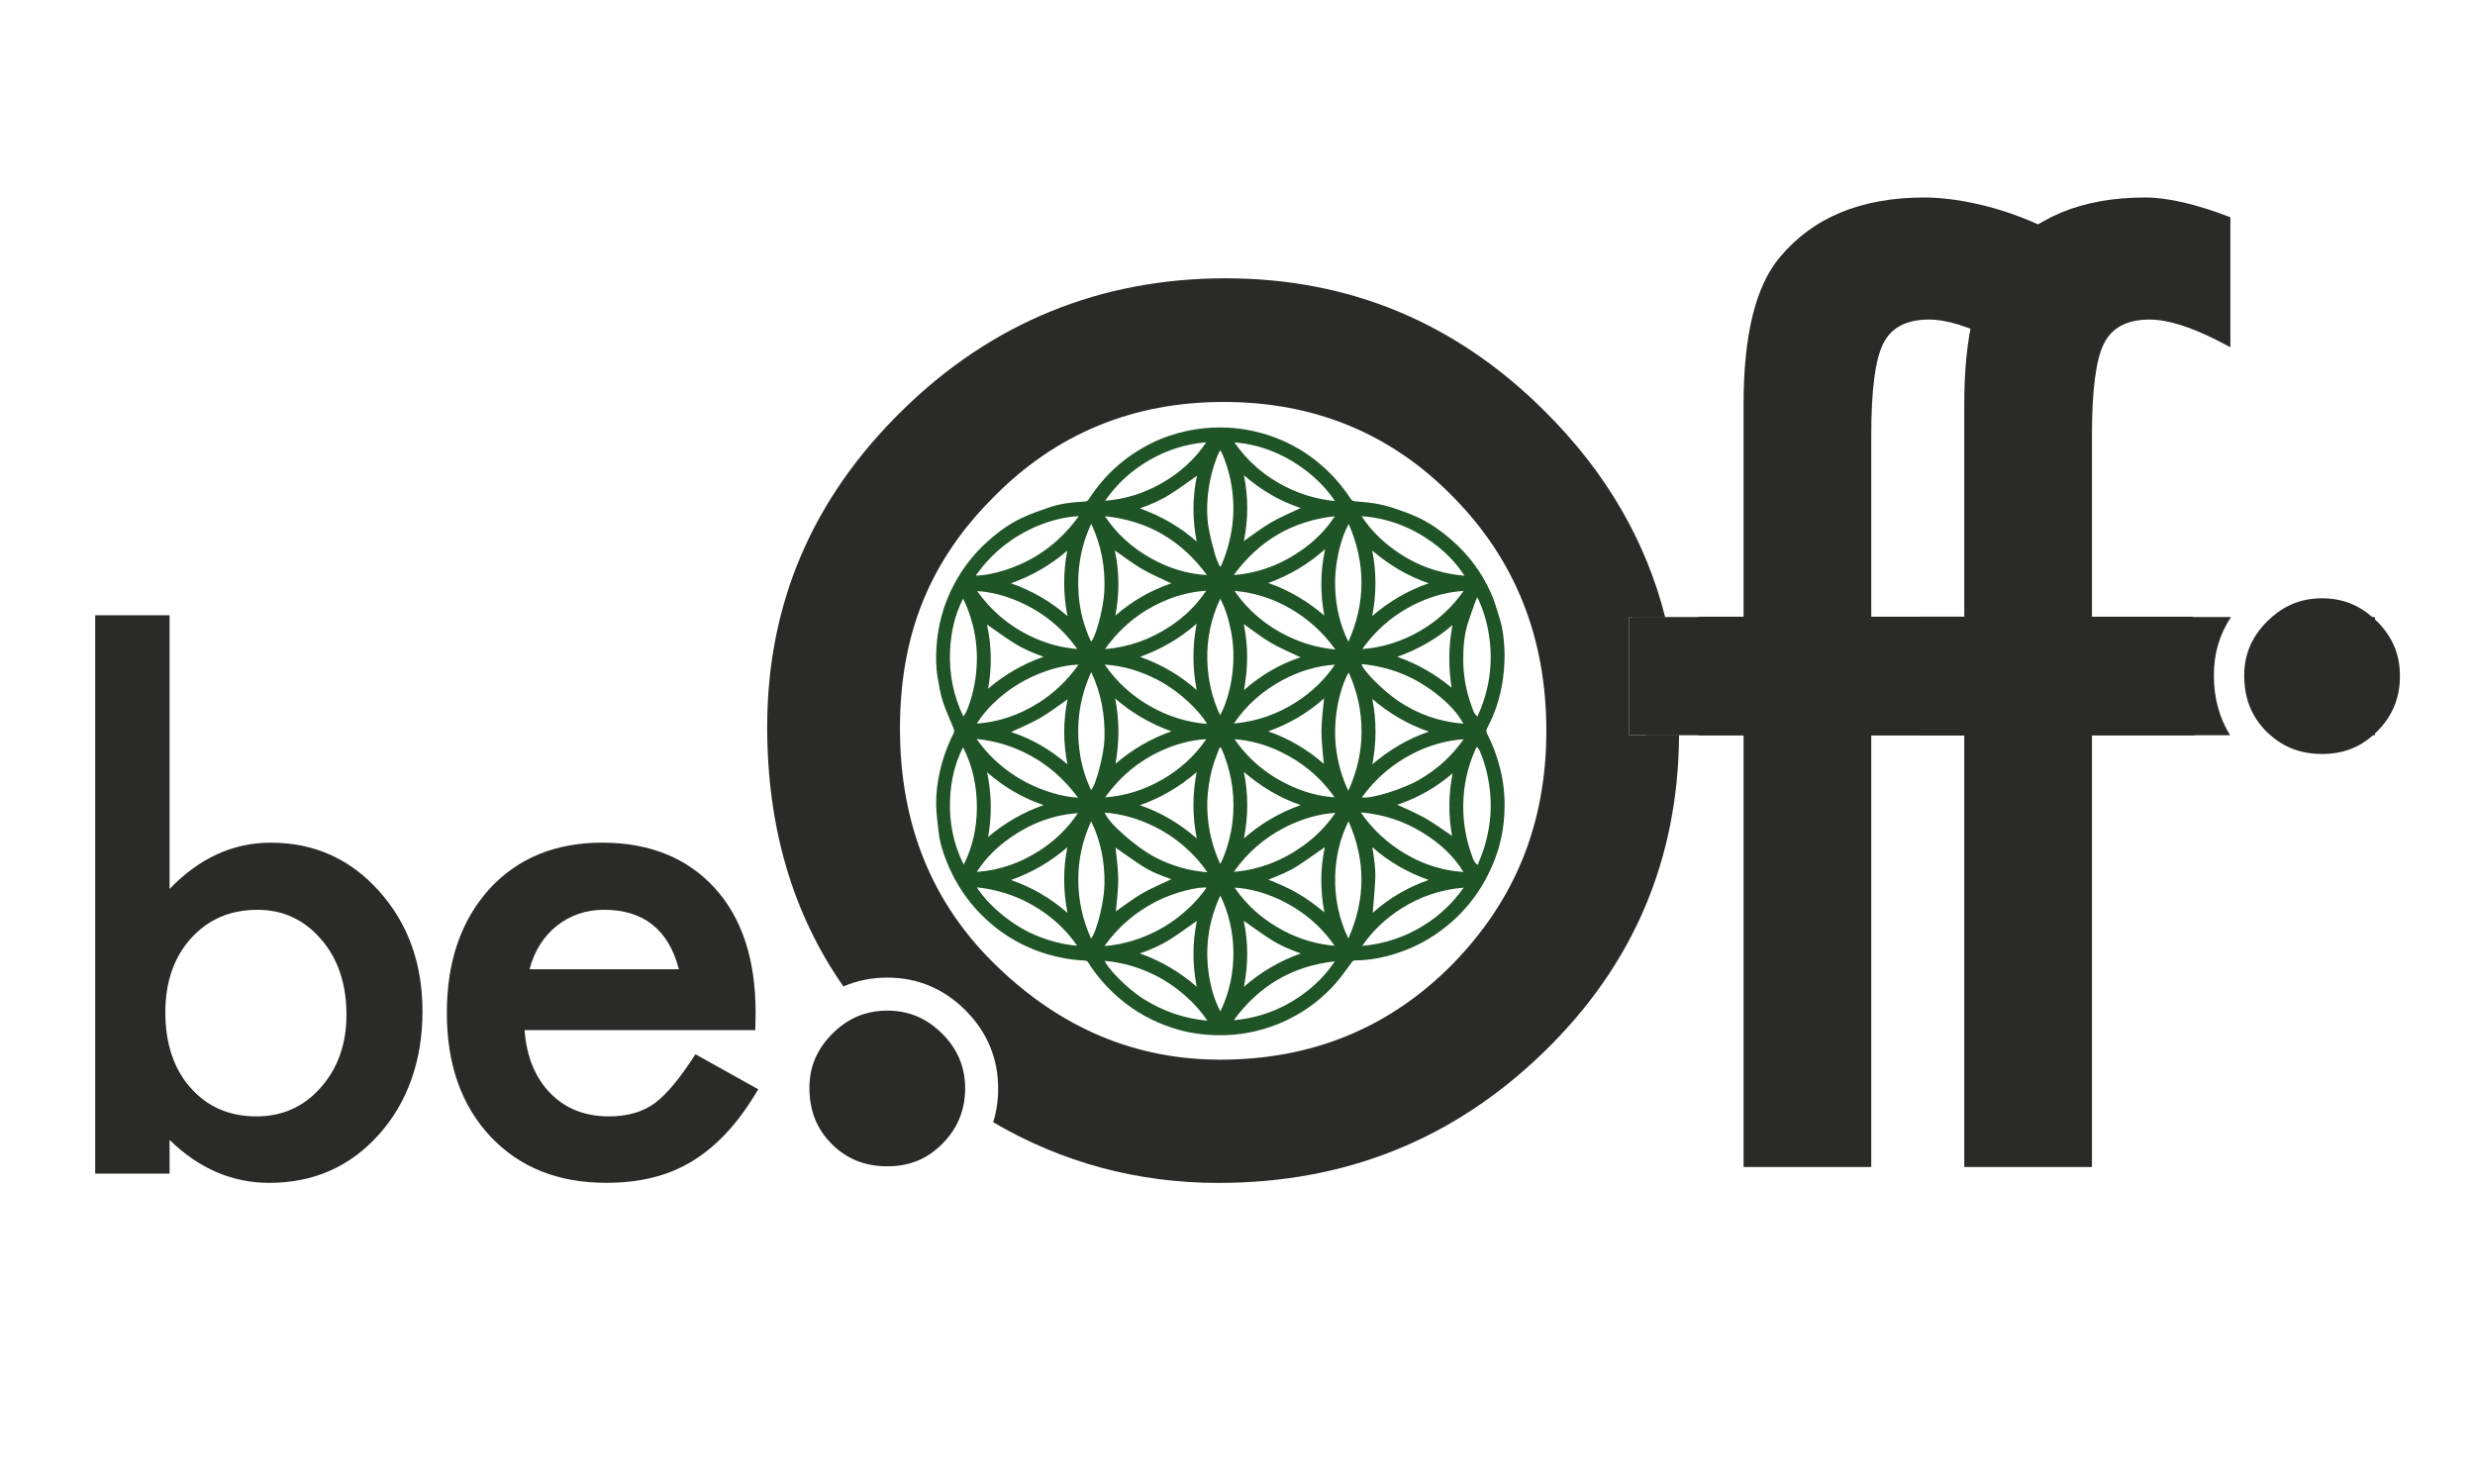 <svg xmlns="http://www.w3.org/2000/svg" viewBox="0 0 748.8 448.94"><defs><style>      .cls-1 {        fill: none;      }      .cls-2 {        fill: #2a2a29;      }      .cls-3 {        fill: #1f5426;      }    </style></defs><g><g id="Ebene_1"><path class="cls-3" d="M455.21,198.05c-.02,6.52-1.05,12.24-3.19,17.73-.59,1.52-1.32,2.98-2.05,4.44-.33.65-.37,1.16-.01,1.85,1.68,3.22,2.91,6.6,3.82,10.13.99,3.86,1.47,7.78,1.43,11.74-.05,5.54-.97,10.94-2.99,16.14-3.08,7.92-7.8,14.64-14.41,20.03-4.67,3.81-9.86,6.62-15.59,8.42-3.97,1.25-8.04,2.02-12.22,2.04-.8,0-1,.58-1.36,1.04-1.49,1.93-2.85,3.96-4.45,5.78-3.96,4.52-8.66,8.14-14.03,10.84-3.79,1.9-7.78,3.26-11.94,4.1-3.13.63-6.3.9-9.48.87-4.75-.04-9.43-.71-13.96-2.19-5.99-1.96-11.44-4.93-16.23-9.07-3.68-3.17-6.83-6.77-9.41-10.88-.15-.24-.57-.43-.88-.44-3.89-.17-7.68-.82-11.41-1.93-8.57-2.56-15.77-7.21-21.74-13.86-3.72-4.15-6.55-8.84-8.63-13.98-1.17-2.89-2.13-5.87-2.49-9-.32-2.85-.72-5.72-.76-8.58-.04-3.17.35-6.34,1.03-9.47.92-4.21,2.37-8.21,4.3-12.06.16-.33.14-.86,0-1.22-1.09-2.77-2.4-5.46-3.31-8.28-.75-2.32-1.15-4.77-1.56-7.19-.54-3.15-.57-6.33-.35-9.52.21-3.08.71-6.09,1.5-9.07.92-3.49,2.27-6.8,3.98-9.98,2.6-4.82,5.94-9.04,10.02-12.71,3.1-2.8,6.46-5.24,10.22-7.02,2.66-1.26,5.45-2.24,8.24-3.2,3.49-1.21,7.14-1.63,10.82-1.81.59-.03,1-.23,1.35-.77,4.68-7.3,10.94-12.86,18.66-16.77,3.45-1.75,7.11-2.98,10.91-3.81,3.26-.71,6.55-1.04,9.86-1.07,2.82-.02,5.62.23,8.42.73,4.31.77,8.4,2.1,12.33,3.99,4.35,2.09,8.23,4.85,11.74,8.16,2.85,2.69,5.31,5.7,7.46,8.98.15.23.52.41.81.44,2,.23,4.03.33,6.02.65,1.84.3,3.68.71,5.45,1.28,2.54.83,5.07,1.73,7.5,2.82,3.99,1.8,7.51,4.34,10.79,7.22,4.96,4.36,8.81,9.56,11.54,15.54,1.19,2.59,1.96,5.39,2.8,8.13,1.13,3.71,1.36,7.55,1.47,10.78ZM446.99,216.79c3.3-7.21,4.61-14.69,3.77-22.54-.5-4.67-1.65-9.14-3.79-13.55-.22.43-.37.66-.45.91-.82,2.31-1.7,4.61-2.43,6.95-1.14,3.65-1.42,7.45-1.39,11.24.04,4.67.85,9.24,2.46,13.64.43,1.17.69,2.46,1.84,3.35ZM447.06,261.69c.69-1.8,1.45-3.47,1.97-5.2,1.57-5.17,2.29-10.46,1.86-15.88-.36-4.61-1.34-9.06-3.15-13.32-.19-.45-.54-.84-.89-1.38-.2.35-.31.51-.39.67-2.44,5.36-3.67,10.99-3.76,16.88-.08,5.16.76,10.18,2.49,15.03.39,1.1.68,2.29,1.85,3.19ZM443.09,174.18c-2.68-4.09-6.07-7.49-10.02-10.3-6.3-4.49-13.31-7.15-21.11-7.71,2.66,4.11,6.09,7.46,10.03,10.29,6.3,4.53,13.34,7.06,21.1,7.72ZM442.76,263.81c-3.08-5.04-7.35-8.81-12.27-11.86-5.68-3.51-11.88-5.57-18.8-6.17,3.69,5.39,8.28,9.47,13.67,12.65,5.34,3.14,11.13,4.97,17.4,5.39ZM411.95,200.92c.26,1.75,6.28,7.89,10.97,11.07,5.97,4.06,12.56,6.4,19.83,6.95-2.1-3.8-5.17-6.7-8.53-9.29-6.56-5.07-13.99-7.96-22.27-8.73ZM291.39,181.08c-2.54,4.97-3.71,10.3-3.95,15.81-.3,6.9.96,13.54,4.01,19.85,1.19-1.1,3.05-6.84,3.71-11.75,1.12-8.32-.13-16.29-3.77-23.91ZM291.38,226.08c-2.56,4.98-3.73,10.31-3.95,15.83-.28,6.87,1.01,13.47,4.14,19.69,2.75-5.45,3.96-11.25,3.98-17.27.02-6.36-1.24-12.49-4.17-18.24ZM334.29,156.18c3.59,5.38,8.27,9.58,13.89,12.71,5.27,2.94,10.89,4.78,16.96,5.09-7.67-10.49-17.91-16.47-30.85-17.81ZM334.23,201.08c3.63,5.25,8.21,9.44,13.74,12.58,5.31,3.02,11.01,4.86,17.23,5.36-1.97-3.43-7.74-9.6-15.13-13.41-4.96-2.56-10.2-4.19-15.84-4.53ZM365.28,308.81c-3.12-4.8-8.91-10.35-16.03-13.86-4.73-2.33-9.72-3.78-15.01-4.24.5,1.62,5.98,7.94,11.94,11.65,5.81,3.61,12.08,5.8,19.11,6.45ZM334.23,245.84c.91,3,9.66,10.7,15.55,13.68,4.83,2.45,9.94,3.94,15.5,4.38-3.45-5.14-9.13-10.53-16.53-14.07-4.58-2.19-9.39-3.58-14.52-3.99ZM295.21,174.15c1.98.01,6.93-.64,12.72-3.09,7.02-2.97,12.82-7.55,17.48-13.58.3-.39.58-.8.94-1.32-4.96.17-13.07,2.17-20.62,7.45-4.08,2.85-7.57,6.31-10.52,10.54ZM326.29,201.08c-5.9.15-16.02,3.09-24.06,10.16-2.57,2.26-4.86,4.74-6.69,7.69,6.71-.5,12.83-2.64,18.48-6.17,4.83-3.02,8.89-6.85,12.27-11.68ZM295.53,263.79c6.93-.46,13.21-2.74,18.97-6.43,4.63-2.97,8.52-6.74,11.61-11.35-7.57.53-14.35,3.17-20.49,7.46-3.99,2.79-7.43,6.17-10.1,10.32ZM408.05,203.47c-2.31,3.83-4.98,13.19-3.85,22.7.54,4.48,1.68,8.79,3.73,13.09,2.67-5.87,4-11.77,4.01-17.94,0-6.19-1.3-12.13-3.89-17.84ZM407.95,283.95c5.23-11.84,5.31-23.65.03-35.48-2.57,5.2-3.85,10.71-4.02,16.48-.19,6.64,1.08,13,3.99,19ZM407.95,194.17c5.27-11.85,5.27-23.67.11-35.63-2.26,3.85-4.47,11.9-4.09,19.8.27,5.53,1.5,10.84,3.98,15.83ZM330.15,158.47c-3.22,6.91-4.35,13.98-3.82,21.31.36,4.98,1.61,9.76,3.76,14.34,1.45-1.36,3.79-10.16,4.03-15.37.32-7-.9-13.72-3.97-20.28ZM330.14,203.35c-3.59,7.88-4.64,15.9-3.48,24.2.55,3.98,1.71,7.81,3.45,11.51,1.58-1.75,3.93-11.14,4.05-15.68.18-6.91-.96-13.55-4.01-20.03ZM330.13,248.48c-2.6,5.66-3.92,11.54-3.9,17.75.01,6.19,1.33,12.05,3.87,17.75,1.84-2.38,4-11.5,4.06-16.56.09-6.62-1.12-12.95-4.03-18.94ZM373.3,173.97c7.76-.6,14.73-3.35,20.99-7.87,3.76-2.71,7-5.97,9.54-9.91-12.83,1.39-22.95,7.4-30.54,17.77ZM334.16,286.21c5.07-.27,13.43-2.32,20.95-7.72,3.84-2.76,7.16-6.01,9.92-9.93-2.12-.36-9.6,1.25-15.36,4.24-6.19,3.21-11.35,7.6-15.51,13.41ZM373.32,263.77c7.8-.65,14.8-3.44,21.11-8,3.72-2.69,6.89-5.94,9.59-9.83-9.3.5-22.57,5.96-30.7,17.83ZM364.94,133.83c-6.08.46-11.73,2.27-16.99,5.26-5.46,3.09-9.98,7.23-13.61,12.4,6.15-.45,11.88-2.29,17.19-5.34,5.38-3.08,9.93-7.11,13.41-12.33ZM334.33,241.25c6.14-.45,11.85-2.27,17.16-5.31,5.38-3.09,9.93-7.12,13.46-12.31-4.74.25-9.21,1.51-13.5,3.45-6.98,3.16-12.64,7.93-17.12,14.18ZM334.33,196.38c7.14-.58,13.68-2.91,19.62-6.84,4.34-2.87,8.06-6.41,10.96-10.81-4.61.29-8.98,1.44-13.16,3.3-7.11,3.17-12.89,7.97-17.43,14.35ZM373.31,218.89c6.9-.6,13.23-2.84,19.03-6.59,4.59-2.97,8.47-6.67,11.54-11.22-5.7.4-11,2.07-15.97,4.75-5.87,3.17-10.8,7.47-14.6,13.06ZM403.83,290.85c-12.84,1.43-22.98,7.41-30.54,17.8,7.7-.66,14.64-3.31,20.88-7.82,3.81-2.75,7.06-6.04,9.66-9.98ZM369.13,216.4c2.33-4.05,5.41-14.37,3.38-25.1-.67-3.53-1.66-6.95-3.32-10.17-2.83,6.02-4.13,12.33-3.92,18.9.18,5.64,1.41,11.06,3.86,16.36ZM369.2,270.95c-3.74,8.08-4.82,16.48-3.25,25.2.62,3.42,1.63,6.74,3.28,9.86,2.75-5.82,4.06-11.91,3.93-18.29-.12-5.85-1.37-11.46-3.96-16.77ZM369.04,171.39c.09,0,.17-.01.26-.02.09-.16.2-.3.27-.47,1.42-3.28,2.4-6.68,3-10.21.71-4.13.76-8.26.22-12.39-.51-3.93-1.56-7.72-3.16-11.36-.1-.23-.28-.43-.43-.64-.15.21-.35.39-.45.62-1.85,4.35-2.98,8.88-3.38,13.6-.26,3.08-.23,6.16.3,9.18.47,2.74,1.21,5.43,1.94,8.11.33,1.23.94,2.39,1.42,3.58ZM369.16,261.4c.28-.51.43-.75.55-1.02,1.98-4.56,3.11-9.33,3.4-14.27.4-6.82-.83-13.37-3.55-19.63-.07-.15-.23-.27-.35-.4-.12.13-.3.24-.35.4-.55,1.44-1.12,2.88-1.61,4.34-.97,2.95-1.49,5.99-1.82,9.08-.33,3.19-.21,6.36.22,9.52.42,3.07,1.18,6.07,2.27,8.97.35.93.76,1.84,1.24,3ZM442.81,268.56c-6.8.55-13.06,2.65-18.79,6.28-4.7,2.98-8.72,6.7-11.87,11.33,6.75-.6,12.96-2.67,18.68-6.24,4.76-2.98,8.75-6.75,11.99-11.37ZM412.02,241.25c2.89.5,12.5-2.5,17.46-5.39,5.31-3.09,9.78-7.12,13.33-12.2-5.36.38-10.42,1.84-15.17,4.24-6.23,3.16-11.43,7.57-15.62,13.34ZM412.16,196.37c6.31-.48,12.16-2.37,17.59-5.55,5.22-3.05,9.56-7.07,13.07-12.04-4.6.3-8.98,1.42-13.15,3.28-7.11,3.16-12.97,7.91-17.51,14.31ZM403.77,286.14c-4.42-6.39-10.24-11.08-17.28-14.26-4.12-1.86-8.43-3.06-12.98-3.34,3.96,5.77,9.1,10.11,15.25,13.27,4.71,2.42,9.7,3.87,15.01,4.33ZM373.5,223.64c4.67,6.74,10.84,11.55,18.32,14.7,3.81,1.6,7.78,2.62,11.94,2.88-4.31-6.14-9.87-10.73-16.61-13.91-4.32-2.04-8.85-3.3-13.65-3.67ZM404,196.5c-3.74-5.2-8.19-9.22-13.51-12.31-5.28-3.06-10.91-4.92-16.99-5.42,4.14,6.01,9.52,10.5,16,13.66,4.51,2.2,9.29,3.55,14.5,4.08ZM373.47,133.86c4.03,5.84,9.25,10.26,15.52,13.42,4.66,2.35,9.6,3.78,14.9,4.31-2.8-4.34-9.31-11.18-18.95-15.05-3.66-1.47-7.48-2.41-11.46-2.68ZM295.47,223.57c4.16,5.99,11.66,13.04,23.1,16.38,2.39.7,4.85,1.22,7.58,1.39-5.52-7.47-12.42-12.64-20.93-15.64-3.09-1.09-6.27-1.77-9.75-2.13ZM295.63,178.83c4.22,5.9,9.54,10.44,16.03,13.59,4.5,2.18,9.23,3.53,14.25,3.93-4.83-6.83-11.15-11.73-18.87-14.84-3.66-1.48-7.45-2.42-11.41-2.68ZM295.56,268.46c1.87,3.28,8.9,10.94,18.24,14.69,3.9,1.56,7.88,2.64,12.09,2.98-3.54-5.14-8.06-9.15-13.41-12.24-5.2-3-10.81-4.76-16.92-5.43ZM362.13,143.94c-2.71,1.88-5.36,3.87-8.16,5.63-2.82,1.78-5.88,3.11-9.1,4.24,6.35,2.3,12.11,5.54,17.17,10.04-1.29-6.72-1.3-13.35.09-19.91ZM344.86,243.61c6.43,2.19,12.11,5.61,17.21,10.04-1.32-6.72-1.35-13.35-.01-20.07-5.1,4.41-10.76,7.79-17.2,10.03ZM393.51,153.7c-6.39-2.12-12.07-5.48-17.16-9.92,1.34,6.71,1.33,13.37-.03,19.92,2.72-1.88,5.35-3.96,8.21-5.62,2.86-1.66,5.95-2.92,8.98-4.38ZM376.3,188.82c.67,3.26,1.01,6.57,1.02,9.92,0,3.36-.38,6.68-.95,10.04,5.06-4.48,10.77-7.82,17.11-9.92-3.09-1.49-6.17-2.74-9-4.4-2.84-1.66-5.44-3.73-8.17-5.63ZM362.05,208.75c-1.31-6.7-1.3-13.33-.01-20.05-5.06,4.45-10.76,7.74-17.14,10.03,6.4,2.23,12.08,5.57,17.15,10.02ZM362.06,298.52c-1.32-6.72-1.32-13.34.06-19.93-2.73,1.91-5.39,3.91-8.2,5.67-2.81,1.77-5.87,3.1-9.08,4.21,6.42,2.22,12.1,5.63,17.21,10.05ZM376.28,278.58c1.43,6.64,1.36,13.27.08,19.96,5.1-4.47,10.82-7.82,17.21-10.08-3.22-1.12-6.27-2.41-9.06-4.2-2.8-1.79-5.48-3.77-8.23-5.68ZM393.54,243.58c-6.47-2.19-12.09-5.66-17.21-10.03,1.37,6.75,1.34,13.4.02,20.11,5.08-4.48,10.79-7.83,17.19-10.09ZM383.7,176.38c6.33,2.2,11.91,5.5,16.96,9.86-1.24-6.67-1.22-13.27.24-20.11-5.17,4.66-10.85,7.97-17.2,10.25ZM354.39,221.25c-6.33-2.26-11.97-5.55-17.02-9.94,1.35,6.62,1.29,13.16.12,19.77,5.06-4.34,10.66-7.6,16.91-9.82ZM337.28,166.54c1.42,6.52,1.4,13.07.18,19.69,5.03-4.36,10.64-7.63,16.91-9.73-3.06-1.49-6.09-2.74-8.9-4.38-2.82-1.65-5.42-3.67-8.19-5.58ZM400.82,256.3c-2.73,1.89-5.4,3.83-8.17,5.63-2.76,1.8-5.84,2.98-8.94,4.21,3.09,1.2,6.07,2.49,8.9,4.13,2.86,1.67,5.5,3.63,8.07,5.77-1.24-6.64-1.28-13.22.14-19.73ZM400.58,211.3c-4.91,4.4-10.56,7.72-16.89,9.96,6.31,2.2,11.89,5.52,16.82,9.84-.26-3.35-.72-6.62-.71-9.89.01-3.29.5-6.58.78-9.91ZM432.29,221.35c-6.35-2.19-12.02-5.5-17.11-9.91,1.33,6.62,1.26,13.19.02,19.8,5.13-4.36,10.72-7.72,17.1-9.88ZM322.9,166.58c-5.07,4.43-10.77,7.66-17.05,9.89,6.39,2.24,12.05,5.5,17.12,9.94-1.33-6.62-1.34-13.19-.07-19.83ZM305.86,266.24c6.37,2.2,12.01,5.51,17.1,9.94-1.29-6.62-1.36-13.2-.04-19.84-5.09,4.4-10.76,7.68-17.06,9.91ZM322.96,231.26c-1.32-6.62-1.32-13.2.04-19.7-2.79,1.93-5.4,3.99-8.24,5.63-2.83,1.64-5.89,2.87-8.86,4.28,6.35,2.06,11.96,5.41,17.07,9.79ZM337.6,275.73c2.58-1.78,5.17-3.81,7.99-5.45,2.78-1.61,5.79-2.83,8.8-4.27-3.2-1.11-6.25-2.33-9-4.12-2.74-1.78-5.38-3.7-7.88-5.44.28,3.03.79,6.29.81,9.54.02,3.29-.47,6.59-.72,9.73ZM415.19,256.3c.52,3.3,1.06,6.58.88,9.9-.17,3.3-.5,6.59-.76,9.97,4.97-4.42,10.57-7.75,16.93-9.93-6.31-2.25-12.01-5.46-17.05-9.94ZM432.25,176.47c-6.35-2.17-11.99-5.54-17.09-9.92,1.33,6.63,1.27,13.21,0,19.83,5.1-4.4,10.72-7.7,17.08-9.9ZM315.75,243.58c-6.41-2.17-12.05-5.5-17.1-9.92,1.34,6.54,1.48,13.02.29,19.58,5.04-4.27,10.6-7.5,16.81-9.66ZM298.6,188.95c1.4,6.36,1.52,12.86.35,19.41,5.02-4.28,10.58-7.5,16.77-9.65-3.17-1.17-6.21-2.41-8.98-4.18-2.78-1.77-5.43-3.72-8.14-5.59ZM422.72,243.46c2.91,1.38,5.85,2.58,8.59,4.14,2.74,1.56,5.29,3.48,8.01,5.31-1.15-6.33-1.07-12.62.16-18.94-5.03,4.29-10.57,7.47-16.75,9.5ZM439.19,208.07c-1.02-6.34-.95-12.63.26-18.97-4.98,4.3-10.54,7.41-16.71,9.62,6.05,2.11,11.48,5.23,16.45,9.34Z"></path><path class="cls-1" d="M370.23,121.63c-27.46,0-50.66,9.57-69.57,28.72-18.92,18.92-28.38,42.28-28.38,70.09,0,29.17,9.8,53.16,29.4,71.97,19.49,18.8,41.99,28.21,67.52,28.21,27.69,0,51.05-9.57,70.09-28.72,19.03-19.37,28.55-42.96,28.55-70.77s-9.4-51.74-28.21-70.77c-18.69-19.15-41.82-28.72-69.4-28.72Z"></path><g><path class="cls-2" d="M51.3,186.13v82.82c9-9.34,19.2-14,30.61-14,13.14,0,24.07,4.9,32.81,14.7,8.74,9.74,13.1,21.87,13.1,36.41s-4.4,27.41-13.2,37.21c-8.74,9.74-19.77,14.6-33.11,14.6-11.27,0-21.34-4.33-30.21-13v10.2h-22.5v-168.93h22.5ZM104.82,307.06c0-9.34-2.54-16.94-7.6-22.8-5.14-6-11.57-9-19.3-9-8.27,0-15,2.9-20.2,8.7-5.14,5.74-7.7,13.2-7.7,22.4s2.53,17.04,7.6,22.7c5.07,5.8,11.74,8.7,20,8.7,7.8,0,14.27-2.9,19.4-8.7,5.2-5.87,7.8-13.2,7.8-22Z"></path><path class="cls-2" d="M228.51,311.66h-69.81c.6,8,3.2,14.37,7.8,19.1,4.6,4.67,10.5,7,17.7,7,5.6,0,10.24-1.33,13.9-4,3.6-2.67,7.7-7.6,12.3-14.8l19,10.6c-2.94,5-6.04,9.29-9.3,12.85-3.27,3.57-6.77,6.5-10.5,8.8-3.74,2.3-7.77,3.98-12.1,5.05-4.34,1.07-9.04,1.6-14.1,1.6-14.54,0-26.21-4.67-35.01-14-8.8-9.4-13.2-21.87-13.2-37.41s4.27-27.87,12.8-37.41c8.6-9.4,20-14.1,34.21-14.1s25.67,4.57,34.01,13.7c8.27,9.07,12.4,21.64,12.4,37.71l-.1,5.3ZM205.41,293.25c-3.14-12-10.7-18-22.7-18-2.74,0-5.3.42-7.7,1.25-2.4.83-4.59,2.04-6.55,3.6-1.97,1.57-3.65,3.45-5.05,5.65s-2.47,4.7-3.2,7.5h45.21Z"></path><path class="cls-2" d="M566.14,222.48v130.6h-38.63v-130.6h-13.68v-35.9h13.68v-64.27c0-20.97,3.65-35.78,10.94-44.44,10.03-12.08,24.62-18.12,43.76-18.12,6.84,0,24.11,1.62,43.29,12.69l-13.49,34.69-7.92-4.13c-8.32-4.21-15.16-6.32-20.51-6.32-6.84,0-11.45,2.45-13.85,7.35-2.39,4.79-3.59,14.02-3.59,27.69v54.87h41.88v35.9h-41.88Z"></path><path class="cls-2" d="M632.91,222.48v130.6h-38.63v-130.6h-13.68v-35.9h13.68v-64.27c0-20.97,3.65-35.78,10.94-44.44,10.03-12.08,24.62-18.12,43.76-18.12,6.84,0,15.44,1.99,25.81,5.98v39.32l-3.93-2.05c-8.32-4.21-15.16-6.32-20.51-6.32-6.84,0-11.45,2.45-13.85,7.35-2.39,4.79-3.59,14.02-3.59,27.69v54.87h30.59l.38,35.9h-30.97Z"></path><path class="cls-2" d="M492.9,186.69h10.89c-5.9-23.2-17.99-43.92-36.3-62.15-26.9-26.89-59.15-40.34-96.75-40.34s-70.66,13.33-97.78,40c-27.24,26.67-40.85,58.58-40.85,95.73,0,30.35,7.69,56.52,23.07,78.53,4.08-1.78,8.51-2.69,13.26-2.69,9.14,0,17.1,3.33,23.66,9.89,6.56,6.56,9.89,14.53,9.89,23.67,0,3.59-.51,7-1.5,10.21,20.93,12.23,43.66,18.35,68.2,18.35,38.52,0,71.39-13.27,98.63-39.83,26.88-26.2,40.44-58.07,40.67-95.59h-15.09v-35.76ZM439.29,291.88c-19.03,19.15-42.39,28.72-70.09,28.72-25.53,0-48.03-9.4-67.52-28.21-19.6-18.8-29.4-42.79-29.4-71.97s9.46-51.17,28.38-70.09c18.92-19.15,42.11-28.72,69.57-28.72s50.71,9.57,69.4,28.72c18.8,19.03,28.21,42.62,28.21,70.77s-9.52,51.4-28.55,70.77Z"></path><path class="cls-2" d="M674.97,186.69h-181.17c2.8,11.03,4.21,22.62,4.21,34.77,0,.33,0,.66-.01.99h176.71c-3.26-5.24-4.91-11.29-4.91-18.09s1.74-12.42,5.17-17.68Z"></path><path class="cls-2" d="M503.79,186.69h-10.89v35.76h15.09c0-.33.01-.66.01-.99,0-12.15-1.41-23.74-4.21-34.77Z"></path><path class="cls-2" d="M285.03,312.72c-4.68-4.68-10.11-6.96-16.59-6.96-2.45,0-4.76.33-6.92.99-3.56,1.08-6.76,3.06-9.67,5.97-4.68,4.68-6.96,10.04-6.96,16.39,0,6.9,2.21,12.46,6.75,17,4.54,4.54,10.04,6.75,16.8,6.75s12.05-2.21,16.6-6.75c3.56-3.56,5.72-7.6,6.56-12.25.26-1.46.4-2.97.4-4.55,0-6.48-2.28-11.91-6.96-16.6Z"></path><path class="cls-2" d="M719.13,187.97c-.2-.2-.41-.37-.62-.57v-.72h-.79c-4.36-3.8-9.34-5.67-15.19-5.67s-10.83,1.87-15.19,5.67c-.47.41-.94.83-1.4,1.29-4.68,4.68-6.96,10.04-6.96,16.39,0,6.9,2.21,12.46,6.75,17,.39.39.79.73,1.19,1.08,4.31,3.8,9.43,5.67,15.61,5.67s11.11-1.87,15.41-5.67h.57v-.52c.21-.19.42-.36.62-.57,4.68-4.68,6.96-10.18,6.96-16.8s-2.28-11.91-6.96-16.6Z"></path></g></g></g></svg>